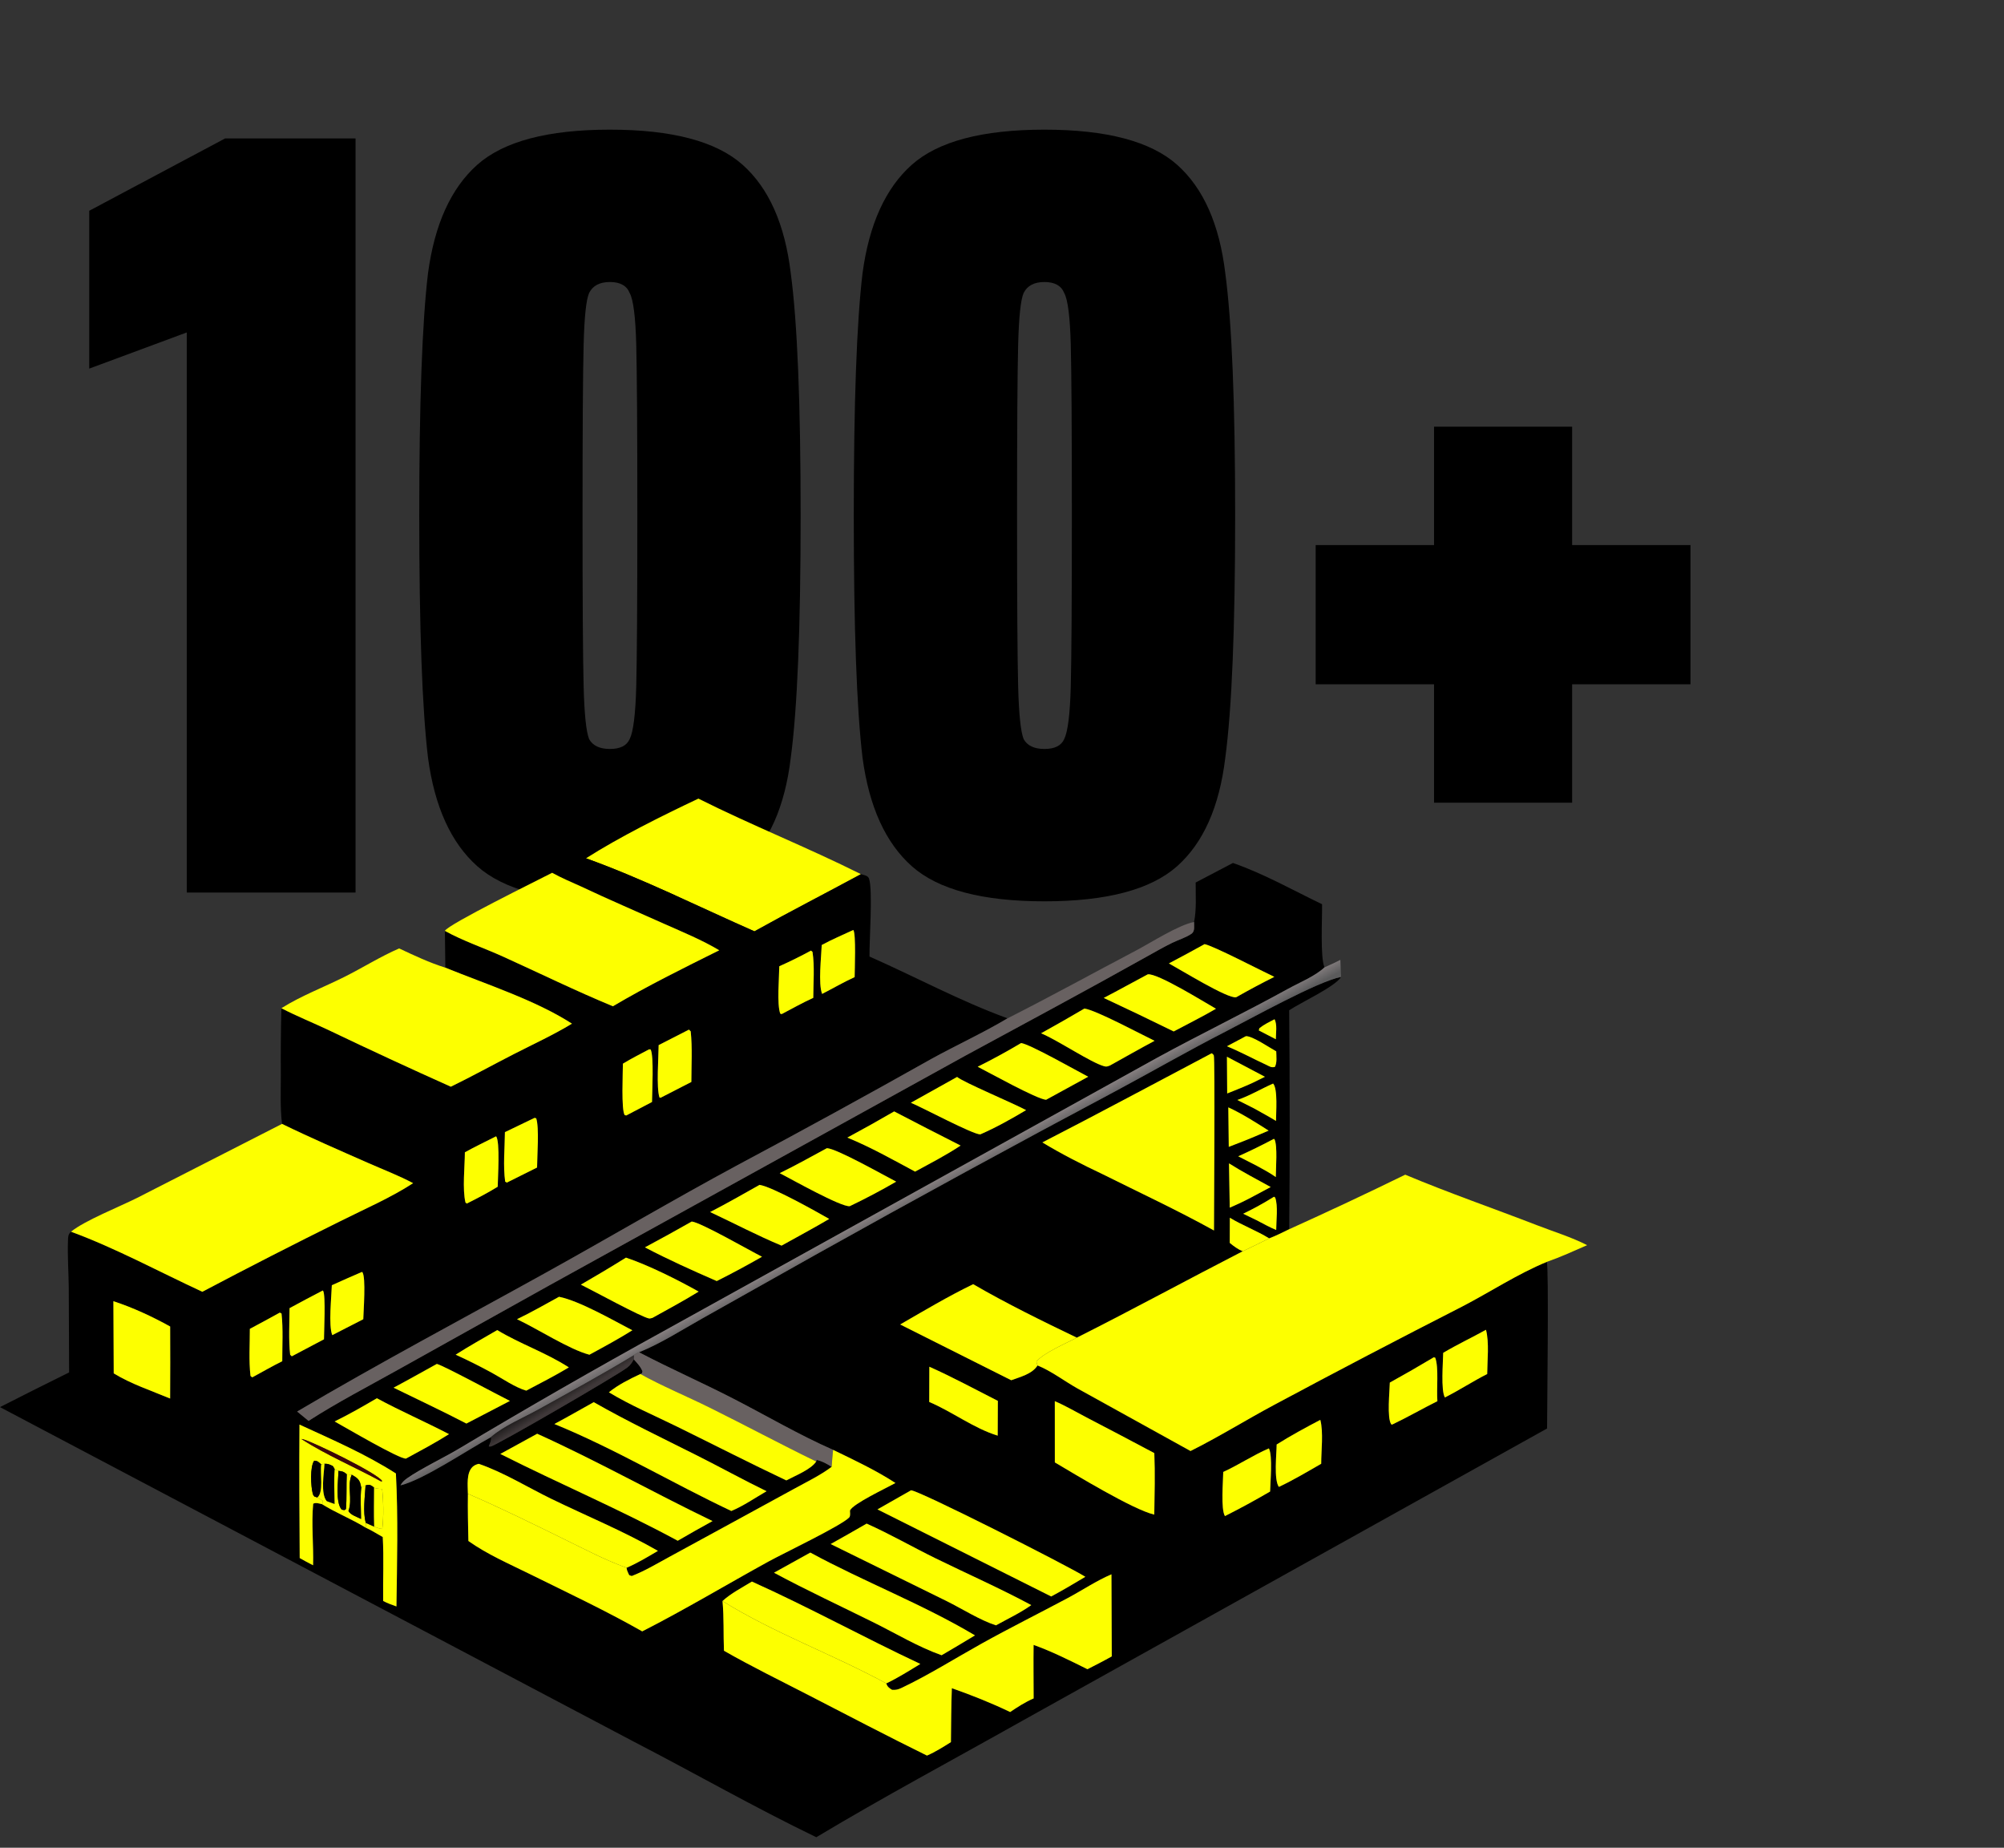 <svg xmlns="http://www.w3.org/2000/svg" width="128" height="118" viewBox="0 0 128 118" fill="none"><rect x="0" y="0" width="128" height="118" fill="#333333" stroke="none"/><path d="M11.93 57V21.23L5.7 23.54V13.46L14.38 8.84H22.71V57H11.93ZM38.958 57.56C34.991 57.56 32.168 56.813 30.488 55.32C28.808 53.827 27.758 51.517 27.338 48.39C26.964 45.263 26.778 40.107 26.778 32.92C26.778 25.733 26.964 20.577 27.338 17.45C27.758 14.323 28.808 12.013 30.488 10.52C32.168 9.027 34.991 8.28 38.958 8.28C42.924 8.28 45.748 9.027 47.428 10.52C49.108 12.013 50.134 14.323 50.508 17.45C50.928 20.577 51.138 25.733 51.138 32.92C51.138 40.107 50.928 45.263 50.508 48.39C50.134 51.517 49.108 53.827 47.428 55.32C45.748 56.813 42.924 57.56 38.958 57.56ZM38.958 47.83C39.611 47.83 40.031 47.62 40.218 47.2C40.451 46.733 40.591 45.613 40.638 43.84C40.684 42.067 40.708 38.427 40.708 32.92C40.708 27.413 40.684 23.773 40.638 22C40.591 20.227 40.451 19.13 40.218 18.71C40.031 18.243 39.611 18.01 38.958 18.01C38.304 18.01 37.861 18.243 37.628 18.71C37.441 19.13 37.324 20.227 37.278 22C37.231 23.773 37.208 27.413 37.208 32.92C37.208 38.427 37.231 42.067 37.278 43.84C37.324 45.613 37.441 46.733 37.628 47.2C37.861 47.62 38.304 47.83 38.958 47.83ZM66.712 57.56C62.745 57.56 59.922 56.813 58.242 55.32C56.562 53.827 55.512 51.517 55.092 48.39C54.718 45.263 54.532 40.107 54.532 32.92C54.532 25.733 54.718 20.577 55.092 17.45C55.512 14.323 56.562 12.013 58.242 10.52C59.922 9.027 62.745 8.28 66.712 8.28C70.678 8.28 73.502 9.027 75.182 10.52C76.862 12.013 77.888 14.323 78.262 17.45C78.682 20.577 78.892 25.733 78.892 32.92C78.892 40.107 78.682 45.263 78.262 48.39C77.888 51.517 76.862 53.827 75.182 55.32C73.502 56.813 70.678 57.56 66.712 57.56ZM66.712 47.83C67.365 47.83 67.785 47.62 67.972 47.2C68.205 46.733 68.345 45.613 68.392 43.84C68.438 42.067 68.462 38.427 68.462 32.92C68.462 27.413 68.438 23.773 68.392 22C68.345 20.227 68.205 19.13 67.972 18.71C67.785 18.243 67.365 18.01 66.712 18.01C66.058 18.01 65.615 18.243 65.382 18.71C65.195 19.13 65.078 20.227 65.032 22C64.985 23.773 64.962 27.413 64.962 32.92C64.962 38.427 64.985 42.067 65.032 43.84C65.078 45.613 65.195 46.733 65.382 47.2C65.615 47.62 66.058 47.83 66.712 47.83ZM91.596 51.26V43.7H84.035V34.81H91.596V27.25H100.415V34.81H107.975V43.7H100.415V51.26H91.596Z" fill="black"></path><path d="M37.428 54.813C39.591 53.437 42.287 52.096 44.608 51C48.02 52.71 51.579 54.119 54.99 55.825C52.725 57.051 50.438 58.22 48.188 59.475C44.661 57.922 41.045 56.112 37.428 54.813Z" fill="#FDFF00"></path><path d="M37.087 56.596C37.237 56.013 37.346 55.409 37.429 54.812C41.046 56.112 44.662 57.922 48.189 59.475C50.439 58.219 52.726 57.051 54.992 55.825C55.174 55.885 55.435 55.905 55.506 56.109C55.757 56.826 55.52 60.091 55.536 61.086C58.459 62.375 61.354 63.942 64.354 65.032C62.791 65.965 61.102 66.736 59.502 67.617C55.403 69.924 51.278 72.184 47.127 74.396C42.991 76.624 38.95 79.013 34.843 81.289C29.551 84.222 24.189 87.063 18.982 90.142L19.71 90.74C21.536 89.563 23.486 88.556 25.383 87.495L35.085 82.085L61.649 67.422C65.541 65.313 69.435 63.224 73.299 61.061C73.821 60.768 74.345 60.469 74.883 60.206C75.252 60.026 75.797 59.856 76.119 59.619C76.334 59.461 76.262 59.12 76.268 58.879C76.433 58.078 76.364 57.177 76.37 56.359L78.75 55.111C80.734 55.8 82.555 56.839 84.443 57.745C84.46 58.62 84.316 61.148 84.599 61.776C84.004 62.339 83.005 62.743 82.279 63.143C79.511 64.669 76.666 66.043 73.895 67.558L42.397 85.002C38.016 87.414 33.678 89.904 29.386 92.472C28.402 93.068 26.857 93.797 25.993 94.413C25.832 94.528 25.67 94.677 25.583 94.855C27.04 94.505 29.902 92.569 31.36 91.777C31.424 91.94 31.279 92.202 31.221 92.37C31.262 92.371 31.304 92.377 31.345 92.372C31.659 92.335 39.354 87.873 40.075 87.325C40.261 87.184 40.371 87.009 40.481 86.807C40.697 87.052 40.923 87.274 41.038 87.585L40.995 87.712L40.904 87.746C40.203 88.078 39.496 88.424 38.892 88.916C40.276 89.751 41.812 90.4 43.265 91.115C45.587 92.257 47.886 93.433 50.225 94.541C50.777 94.248 51.8 93.847 52.135 93.335L52.157 93.231C52.504 93.309 52.821 93.479 53.117 93.674C52.391 94.222 51.511 94.643 50.712 95.082L46.704 97.271L42.772 99.415C41.989 99.84 41.183 100.327 40.352 100.646C40.155 100.575 40.212 100.636 40.127 100.461C40.065 100.333 40.039 100.258 40.023 100.121C40.724 99.82 41.369 99.428 42.026 99.041C39.866 97.799 37.487 96.822 35.243 95.733C33.726 94.996 32.173 94.029 30.586 93.484C30.442 93.51 30.291 93.574 30.183 93.679C29.776 94.074 29.882 94.875 29.886 95.395C29.868 96.4 29.897 97.405 29.917 98.41C31.101 99.255 32.539 99.878 33.844 100.523C36.253 101.714 38.682 102.853 41.019 104.182C43.77 102.781 46.406 101.193 49.109 99.709C50.02 99.209 53.76 97.418 54.24 96.906C54.331 96.809 54.29 96.594 54.29 96.464C54.476 96.031 56.621 95.026 57.195 94.707C55.943 93.89 54.554 93.241 53.211 92.589C51.028 91.629 48.923 90.389 46.8 89.299C44.823 88.284 42.785 87.39 40.816 86.357C42.188 85.807 43.572 84.92 44.864 84.194L52.096 80.129C58.463 76.571 64.867 73.078 71.307 69.653C73.629 68.407 75.906 67.094 78.253 65.893C79.912 65.043 84.141 62.685 85.658 62.385C85.311 62.996 83.063 64.035 82.342 64.518C82.385 69.178 82.386 73.837 82.345 78.497C81.922 78.699 81.501 78.918 81.062 79.083C80.261 78.59 79.363 78.259 78.55 77.767L78.545 79.374C78.817 79.597 79.048 79.769 79.372 79.909C75.833 81.727 72.331 83.638 68.778 85.424C66.553 84.355 64.294 83.249 62.159 82.01C60.562 82.782 59.032 83.696 57.496 84.582L64.59 88.143C65.16 87.931 65.929 87.748 66.269 87.201C67.11 87.53 68.017 88.221 68.819 88.669L76.04 92.664C77.844 91.765 79.587 90.676 81.369 89.724C85.356 87.588 89.365 85.491 93.395 83.435C95.198 82.5 96.915 81.36 98.796 80.585C98.937 80.892 98.815 90.094 98.815 91.226L65.214 109.938C60.855 112.392 56.429 114.754 52.139 117.328C48.213 115.435 44.407 113.256 40.535 111.253L0 89.86C1.467 89.112 2.938 88.375 4.414 87.646L4.392 82.215C4.38 81.225 4.306 80.209 4.343 79.221C4.353 78.97 4.347 78.829 4.536 78.658C7.396 79.711 10.155 81.211 12.924 82.494C15.846 80.95 18.789 79.445 21.751 77.98C23.284 77.211 24.952 76.494 26.388 75.558C25.473 75.072 24.493 74.698 23.545 74.28C21.694 73.465 19.832 72.659 18.014 71.773C17.889 70.761 17.937 69.701 17.937 68.682C17.925 67.25 17.937 65.818 17.972 64.386C18.96 64.899 20.008 65.318 21.017 65.796C23.595 67.03 26.188 68.231 28.797 69.398C30.157 68.736 31.481 68.003 32.827 67.314C34.064 66.681 35.346 66.093 36.534 65.373C34.224 63.876 31.027 62.845 28.445 61.794L28.416 59.446C29.578 60.09 30.921 60.541 32.137 61.092C34.469 62.149 36.783 63.284 39.149 64.261C41.346 62.963 43.657 61.822 45.941 60.686C44.837 60.024 43.605 59.522 42.431 59C40.645 58.206 38.856 57.428 37.087 56.596ZM19.996 99.961C20.034 98.659 19.879 97.328 20.003 96.032C20.177 95.936 20.371 96.022 20.564 96.057C21.444 96.608 22.457 97.003 23.353 97.556C23.721 97.722 24.09 97.961 24.445 98.158C24.521 99.51 24.452 100.883 24.471 102.239C24.745 102.387 25.028 102.486 25.32 102.59C25.358 99.781 25.434 96.901 25.286 94.098C23.35 92.858 21.211 91.934 19.126 90.976C19.103 93.816 19.121 96.66 19.141 99.501C19.418 99.666 19.711 99.81 19.996 99.961ZM48.026 101.001C47.415 101.377 46.671 101.759 46.148 102.245C46.247 103.3 46.197 104.361 46.241 105.418C48.004 106.427 49.844 107.325 51.65 108.257C54.16 109.55 56.675 110.867 59.207 112.113C59.751 111.877 60.237 111.568 60.738 111.253C60.753 110.106 60.751 108.955 60.797 107.809C62.066 108.258 63.306 108.748 64.519 109.332C65.012 109 65.473 108.7 66.02 108.463C66.018 107.325 66.002 106.184 66.018 105.045C67.202 105.469 68.333 106.039 69.458 106.598C69.978 106.33 70.501 106.068 71.011 105.779L70.99 100.537C70.017 100.955 69.135 101.553 68.202 102.051C66.369 103.03 64.515 103.951 62.697 104.963C61.016 105.899 59.325 106.965 57.588 107.79C57.372 107.893 57.219 107.931 56.98 107.915C56.8 107.81 56.673 107.716 56.61 107.506C57.364 107.144 58.07 106.697 58.783 106.262C55.17 104.567 51.663 102.637 48.026 101.001ZM54.504 59.388C53.833 59.702 53.134 59.994 52.485 60.349C52.459 61.091 52.255 62.834 52.511 63.472C53.201 63.12 53.885 62.718 54.588 62.399C54.59 61.923 54.686 59.63 54.504 59.388ZM76.937 60.294C76.182 60.712 75.423 61.123 74.659 61.525C75.381 61.917 78.428 63.796 78.949 63.686C78.96 63.684 78.969 63.677 78.98 63.672C79.773 63.221 80.577 62.791 81.393 62.384C80.588 62.006 77.477 60.389 76.937 60.294ZM51.799 60.707C51.137 61.066 50.461 61.4 49.773 61.707C49.769 62.422 49.612 64.139 49.835 64.734L49.926 64.763C50.594 64.412 51.258 64.036 51.945 63.725C51.945 62.791 52.04 61.707 51.896 60.79L51.799 60.707ZM73.312 62.224C72.372 62.719 71.445 63.242 70.501 63.729C71.998 64.427 73.487 65.141 74.969 65.87C75.866 65.39 76.792 64.935 77.668 64.421C76.936 64.005 73.92 62.128 73.312 62.224ZM69.265 64.408C68.35 64.946 67.427 65.473 66.498 65.987C67.582 66.44 69.674 67.858 70.53 68.093C70.686 68.135 70.744 68.1 70.895 68.045C71.845 67.519 72.789 66.979 73.747 66.468C72.901 66.061 69.982 64.495 69.265 64.408ZM81.409 65.091C81.072 65.266 80.735 65.426 80.438 65.666L80.407 65.806L80.679 65.947L81.492 66.367C81.495 65.989 81.591 65.415 81.409 65.091ZM44.006 65.752L42.07 66.742C42.067 67.522 41.912 69.445 42.124 70.089L42.197 70.103L44.16 69.095C44.16 68.034 44.229 66.914 44.117 65.862L44.006 65.752ZM79.575 66.173L78.368 66.816C79.228 67.17 80.037 67.611 80.879 68.001C81.097 68.102 81.188 68.19 81.428 68.139C81.581 67.865 81.52 67.449 81.516 67.141C81.117 66.925 79.978 66.143 79.575 66.173ZM65.223 66.61C64.322 67.147 63.386 67.655 62.447 68.123C63.18 68.495 66.231 70.197 66.817 70.233L69.506 68.761C68.778 68.383 65.796 66.689 65.223 66.61ZM41.459 67.011C40.9 67.31 40.327 67.596 39.786 67.927C39.786 68.494 39.672 70.87 39.9 71.211L40.001 71.235L41.645 70.374C41.648 69.795 41.778 67.378 41.553 67.019L41.459 67.011ZM77.391 67.265C73.789 69.164 70.201 71.097 66.579 72.957C67.824 73.71 69.11 74.36 70.424 74.983C72.801 76.167 75.22 77.294 77.542 78.581C77.54 77.477 77.615 67.596 77.529 67.396C77.508 67.347 77.461 67.315 77.422 67.278C77.414 67.27 77.401 67.27 77.391 67.265ZM78.368 67.485L78.384 69.829C78.932 69.612 79.479 69.396 80.014 69.15L80.795 68.764L78.368 67.485ZM61.134 68.775L58.18 70.422C58.963 70.75 62.152 72.455 62.616 72.442C63.626 72.002 64.596 71.458 65.541 70.893C64.709 70.447 61.517 69.107 61.134 68.775ZM81.316 69.198C80.554 69.532 79.816 69.981 79.031 70.246L80.098 70.784C80.567 71.047 81.044 71.304 81.502 71.585C81.499 71.088 81.63 69.528 81.316 69.198ZM78.453 70.717L78.483 73.239C79.115 72.997 79.743 72.755 80.363 72.486L81.029 72.202C80.215 71.684 79.33 71.119 78.453 70.717ZM57.115 70.976C56.127 71.55 55.13 72.108 54.124 72.649C55.614 73.258 57.034 74.061 58.451 74.821C59.427 74.289 60.433 73.774 61.359 73.156C59.939 72.439 58.525 71.712 57.115 70.976ZM34.139 71.389L32.248 72.3C32.238 73.315 32.124 74.461 32.265 75.46L32.37 75.522L34.302 74.559C34.305 73.839 34.449 72.002 34.247 71.415L34.139 71.389ZM31.689 72.566C31.024 72.903 30.346 73.225 29.694 73.587C29.688 74.501 29.526 75.949 29.733 76.799L29.817 76.861C30.491 76.525 31.148 76.182 31.791 75.787C31.798 75.241 31.952 72.899 31.689 72.566ZM81.355 72.733C80.612 73.128 79.856 73.498 79.088 73.841L80.28 74.451C80.692 74.677 81.106 74.896 81.489 75.168C81.488 74.647 81.612 73.132 81.4 72.746L81.355 72.733ZM52.816 73.324C51.816 73.86 50.822 74.425 49.801 74.918C50.553 75.309 53.711 77.085 54.272 77.029C55.282 76.546 56.273 76.023 57.241 75.461C56.482 75.07 53.439 73.348 52.816 73.324ZM78.5 74.293L78.548 77.121C79.09 76.889 79.609 76.642 80.127 76.359L81.164 75.804C80.272 75.312 79.36 74.838 78.5 74.293ZM48.515 75.667C47.468 76.254 46.425 76.853 45.357 77.402C46.877 78.113 48.371 78.903 49.92 79.547C50.934 78.981 51.965 78.433 52.964 77.842C52.115 77.357 49.317 75.785 48.515 75.667ZM81.376 76.425C80.732 76.827 80.088 77.182 79.406 77.512L80.264 77.926C80.675 78.138 81.086 78.374 81.514 78.548C81.515 77.969 81.644 77.008 81.451 76.48L81.376 76.425ZM44.184 78.008C43.194 78.57 42.197 79.12 41.194 79.657C42.678 80.437 44.243 81.141 45.781 81.81C46.759 81.319 47.723 80.801 48.672 80.257C47.915 79.877 44.754 78.059 44.184 78.008ZM39.98 80.312C39.03 80.905 38.069 81.48 37.099 82.037C37.764 82.361 41.024 84.145 41.46 84.199C41.531 84.208 41.602 84.173 41.672 84.161C42.658 83.61 43.662 83.076 44.622 82.482C43.304 81.74 41.402 80.786 39.98 80.312ZM23.122 81.226C22.48 81.508 21.833 81.783 21.197 82.077C21.177 82.802 20.973 84.656 21.225 85.263L23.206 84.248C23.221 83.712 23.381 81.588 23.154 81.251C23.146 81.239 23.133 81.234 23.122 81.226ZM20.617 82.413C19.906 82.781 19.199 83.157 18.496 83.54C18.493 84.512 18.425 85.552 18.534 86.516L18.639 86.615L20.695 85.529C20.695 85.047 20.815 82.706 20.64 82.435C20.634 82.426 20.625 82.42 20.617 82.413ZM35.708 82.815C34.819 83.3 33.936 83.811 33.022 84.247C34.341 84.867 36.367 86.182 37.647 86.515C38.573 86.013 39.496 85.513 40.39 84.954C39.137 84.301 37.023 83.081 35.708 82.815ZM7.242 83.096L7.263 87.706C8.357 88.377 9.679 88.819 10.867 89.312C10.876 87.779 10.876 86.246 10.868 84.713C9.738 84.084 8.475 83.496 7.242 83.096ZM17.874 83.825C17.237 84.172 16.603 84.527 15.96 84.863C15.962 85.843 15.889 86.901 16.002 87.869C16.041 87.9 16.076 87.946 16.125 87.955C16.758 87.612 17.387 87.249 18.031 86.929C18.029 85.933 18.095 84.87 17.985 83.883L17.874 83.825ZM31.761 84.941C30.872 85.458 29.97 85.959 29.104 86.512C29.895 86.872 30.662 87.256 31.425 87.673C32.094 88.038 32.889 88.598 33.613 88.808C34.526 88.326 35.448 87.856 36.334 87.324C34.871 86.377 33.23 85.83 31.761 84.941ZM94.912 84.921C94.011 85.421 93.061 85.867 92.179 86.394C92.172 86.991 92.019 88.79 92.287 89.243C93.209 88.779 94.07 88.211 94.989 87.746C94.995 86.885 95.129 85.746 94.912 84.921ZM91.583 86.677C90.655 87.232 89.717 87.772 88.771 88.295C88.763 88.85 88.576 90.561 88.865 90.966L88.928 90.973C89.907 90.506 90.842 89.965 91.811 89.481C91.744 88.728 91.911 87.343 91.674 86.707L91.583 86.677ZM27.902 87.103C26.982 87.609 26.068 88.128 25.141 88.62C26.692 89.381 28.259 90.11 29.792 90.91L32.571 89.465C31.911 89.143 28.294 87.183 27.902 87.103ZM59.358 87.282L59.351 89.532C60.837 90.16 62.183 91.208 63.724 91.682L63.735 89.462C62.285 88.728 60.843 87.941 59.358 87.282ZM24.07 89.294C23.181 89.815 22.298 90.322 21.372 90.776C22.052 91.151 25.532 93.202 25.931 93.147C25.937 93.146 25.942 93.141 25.947 93.139C26.866 92.636 27.794 92.148 28.678 91.586C27.159 90.794 25.575 90.109 24.07 89.294ZM37.921 89.544C37.084 90.008 36.253 90.489 35.408 90.939C39.287 92.522 42.921 94.707 46.71 96.493C47.49 96.167 48.226 95.657 48.959 95.23C47.46 94.503 46.003 93.696 44.515 92.947C42.289 91.828 40.088 90.778 37.921 89.544ZM67.374 89.481L67.376 93.392C68.666 94.153 72.374 96.414 73.728 96.725C73.748 95.418 73.784 94.104 73.73 92.798C72.292 92.031 70.85 91.273 69.403 90.521C68.737 90.175 68.064 89.776 67.374 89.481ZM84.334 90.673C83.387 91.171 82.451 91.676 81.545 92.247C81.54 92.853 81.354 94.497 81.687 94.956C82.617 94.517 83.5 93.99 84.391 93.478C84.39 92.653 84.541 91.455 84.334 90.673ZM34.31 91.56L31.956 92.85C35.702 94.742 39.604 96.395 43.287 98.394C44.023 97.966 44.764 97.547 45.511 97.137C41.756 95.329 38.106 93.275 34.31 91.56ZM81.047 92.495C80.037 92.93 79.126 93.544 78.13 94C78.123 94.585 77.965 96.384 78.239 96.819C79.216 96.326 80.178 95.802 81.124 95.25C81.135 94.626 81.296 92.998 81.047 92.495ZM58.187 95.173L56.044 96.391L67.142 101.952C67.882 101.555 68.602 101.127 69.323 100.696C68.147 99.96 58.627 95.144 58.187 95.173ZM55.353 97.299C54.588 97.735 53.827 98.182 53.055 98.605L60.472 102.252C61.422 102.723 62.625 103.484 63.616 103.796C64.36 103.382 65.18 102.998 65.87 102.503C63.88 101.435 61.801 100.517 59.772 99.524C58.292 98.8 56.858 97.97 55.353 97.299ZM51.755 99.151L49.436 100.436C51.54 101.569 53.716 102.576 55.856 103.64C57.258 104.337 58.667 105.185 60.142 105.706C60.856 105.289 61.566 104.866 62.274 104.438C58.913 102.437 55.193 101.016 51.755 99.151Z" fill="black"></path><path d="M35.266 55.737C35.855 56.059 36.472 56.324 37.085 56.597C38.854 57.43 40.644 58.207 42.43 59.001C43.604 59.523 44.836 60.026 45.94 60.687C43.655 61.823 41.344 62.964 39.147 64.262C36.781 63.285 34.467 62.15 32.135 61.093C30.919 60.542 29.576 60.091 28.414 59.447C28.608 59.034 34.398 56.188 35.266 55.737Z" fill="#FDFF00"></path><path d="M64.353 65.033C67.123 63.629 69.845 62.13 72.593 60.684C73.505 60.203 75.303 59.053 76.267 58.88C76.261 59.121 76.333 59.462 76.118 59.62C75.795 59.857 75.251 60.027 74.882 60.207C74.344 60.47 73.82 60.769 73.297 61.062C69.434 63.225 65.54 65.314 61.648 67.423L35.084 82.087L25.382 87.496C23.485 88.557 21.535 89.564 19.708 90.741L18.98 90.143C24.188 87.064 29.55 84.223 34.842 81.29C38.948 79.014 42.99 76.625 47.126 74.397C51.277 72.185 55.402 69.925 59.501 67.618C61.1 66.737 62.789 65.966 64.353 65.033Z" fill="#686161"></path><path d="M52.485 60.35C53.134 59.995 53.833 59.703 54.503 59.389C54.685 59.63 54.59 61.924 54.588 62.4C53.884 62.719 53.201 63.12 52.511 63.473C52.254 62.834 52.459 61.091 52.485 60.35Z" fill="#FDFF00"></path><path d="M74.66 61.525C75.424 61.123 76.183 60.713 76.938 60.294C77.478 60.389 80.59 62.007 81.395 62.384C80.579 62.792 79.774 63.221 78.981 63.673C78.971 63.677 78.961 63.684 78.95 63.686C78.43 63.797 75.382 61.917 74.66 61.525Z" fill="#FDFF00"></path><path d="M25.494 60.568C26.458 61.019 27.425 61.479 28.444 61.795C31.026 62.846 34.223 63.877 36.533 65.373C35.345 66.093 34.063 66.682 32.826 67.314C31.48 68.003 30.156 68.736 28.796 69.399C26.187 68.231 23.594 67.031 21.016 65.797C20.007 65.318 18.959 64.9 17.971 64.386C19.209 63.604 20.692 63.04 22.008 62.381C23.172 61.798 24.302 61.084 25.494 60.568Z" fill="#FDFF00"></path><path d="M49.775 61.707C50.462 61.4 51.138 61.066 51.8 60.707L51.897 60.79C52.041 61.707 51.946 62.791 51.946 63.725C51.26 64.036 50.595 64.412 49.927 64.762L49.837 64.734C49.613 64.139 49.77 62.421 49.775 61.707Z" fill="#FDFF00"></path><path d="M84.599 61.777C84.936 61.62 85.281 61.472 85.611 61.299L85.657 62.386C84.141 62.686 79.912 65.044 78.252 65.893C75.906 67.095 73.629 68.408 71.306 69.653C64.867 73.079 58.462 76.571 52.095 80.13L44.863 84.195C43.571 84.92 42.188 85.808 40.816 86.357C40.718 86.41 40.568 86.471 40.485 86.549C38.492 87.757 36.44 88.876 34.403 90.007C33.456 90.533 32.164 91.068 31.359 91.778C29.901 92.569 27.039 94.506 25.582 94.856C25.67 94.677 25.831 94.529 25.992 94.414C26.856 93.798 28.401 93.068 29.386 92.472C33.678 89.905 38.015 87.414 42.396 85.002L73.894 67.558C76.665 66.043 79.51 64.669 82.279 63.143C83.005 62.743 84.004 62.34 84.599 61.777Z" fill="url(#paint0_linear_2216_1035)"></path><path d="M70.498 63.729C71.442 63.242 72.369 62.719 73.309 62.223C73.917 62.127 76.934 64.004 77.666 64.42C76.79 64.935 75.863 65.389 74.966 65.87C73.484 65.141 71.995 64.427 70.498 63.729Z" fill="#FDFF00"></path><path d="M66.496 65.987C67.425 65.473 68.347 64.946 69.263 64.408C69.98 64.496 72.899 66.061 73.745 66.468C72.787 66.979 71.842 67.519 70.893 68.046C70.742 68.1 70.683 68.135 70.528 68.093C69.671 67.858 67.58 66.441 66.496 65.987Z" fill="#FDFF00"></path><path d="M80.676 65.947L80.404 65.807L80.436 65.666C80.733 65.427 81.07 65.267 81.407 65.092C81.588 65.416 81.493 65.99 81.49 66.368L80.676 65.947Z" fill="#FDFF00"></path><path d="M42.069 66.743L44.005 65.753L44.117 65.863C44.229 66.915 44.159 68.035 44.159 69.096L42.196 70.104L42.123 70.09C41.911 69.446 42.066 67.523 42.069 66.743Z" fill="#FDFF00"></path><path d="M78.367 66.816L79.575 66.173C79.978 66.143 81.116 66.925 81.516 67.141C81.52 67.449 81.581 67.865 81.427 68.138C81.188 68.19 81.096 68.102 80.878 68.001C80.036 67.611 79.227 67.17 78.367 66.816Z" fill="#FDFF00"></path><path d="M62.447 68.124C63.386 67.656 64.322 67.147 65.222 66.61C65.795 66.689 68.778 68.384 69.505 68.762L66.816 70.233C66.231 70.198 63.18 68.496 62.447 68.124Z" fill="#FDFF00"></path><path d="M39.786 67.928C40.327 67.597 40.9 67.311 41.459 67.012L41.554 67.019C41.779 67.379 41.649 69.796 41.646 70.375L40.002 71.236L39.9 71.212C39.672 70.871 39.787 68.494 39.786 67.928Z" fill="#FDFF00"></path><path d="M66.578 72.957C70.2 71.097 73.788 69.165 77.389 67.266C77.4 67.27 77.413 67.271 77.421 67.279C77.459 67.315 77.506 67.348 77.527 67.396C77.614 67.597 77.539 77.477 77.54 78.581C75.218 77.294 72.799 76.168 70.423 74.984C69.109 74.361 67.823 73.71 66.578 72.957Z" fill="#FDFF00"></path><path d="M78.383 69.829L78.367 67.485L80.794 68.765L80.013 69.15C79.478 69.396 78.931 69.612 78.383 69.829Z" fill="#FDFF00"></path><path d="M58.178 70.423L61.132 68.775C61.515 69.108 64.707 70.448 65.539 70.894C64.594 71.458 63.624 72.003 62.614 72.443C62.15 72.456 58.961 70.75 58.178 70.423Z" fill="#FDFF00"></path><path d="M79.031 70.246C79.816 69.981 80.554 69.532 81.316 69.198C81.63 69.528 81.499 71.088 81.502 71.585C81.044 71.304 80.567 71.047 80.098 70.784L79.031 70.246Z" fill="#FDFF00"></path><path d="M78.485 73.24L78.455 70.718C79.332 71.12 80.217 71.685 81.031 72.203L80.365 72.487C79.745 72.756 79.116 72.999 78.485 73.24Z" fill="#FDFF00"></path><path d="M54.121 72.649C55.127 72.108 56.124 71.55 57.112 70.977C58.522 71.713 59.937 72.439 61.356 73.157C60.43 73.774 59.424 74.289 58.448 74.822C57.031 74.061 55.612 73.258 54.121 72.649Z" fill="#FDFF00"></path><path d="M32.251 72.301L34.141 71.39L34.249 71.416C34.451 72.003 34.307 73.84 34.304 74.56L32.372 75.523L32.267 75.461C32.127 74.462 32.24 73.316 32.251 72.301Z" fill="#FDFF00"></path><path d="M4.535 78.659C5.399 77.95 7.661 77.052 8.765 76.496L18.013 71.773C19.831 72.66 21.693 73.465 23.544 74.281C24.492 74.698 25.472 75.073 26.387 75.559C24.951 76.494 23.283 77.212 21.75 77.981C18.788 79.446 15.845 80.951 12.923 82.495C10.154 81.212 7.395 79.712 4.535 78.659Z" fill="#FDFF00"></path><path d="M29.693 73.587C30.345 73.225 31.023 72.903 31.688 72.566C31.951 72.899 31.797 75.241 31.79 75.787C31.147 76.182 30.49 76.525 29.816 76.861L29.732 76.798C29.525 75.949 29.687 74.501 29.693 73.587Z" fill="#FDFF00"></path><path d="M79.088 73.843C79.856 73.499 80.612 73.13 81.355 72.734L81.4 72.747C81.612 73.133 81.488 74.648 81.489 75.17C81.106 74.897 80.692 74.678 80.28 74.453L79.088 73.843Z" fill="#FDFF00"></path><path d="M49.803 74.919C50.823 74.425 51.818 73.86 52.817 73.324C53.441 73.348 56.483 75.07 57.242 75.462C56.274 76.024 55.283 76.547 54.273 77.03C53.713 77.085 50.554 75.31 49.803 74.919Z" fill="#FDFF00"></path><path d="M78.546 77.123L78.498 74.294C79.358 74.839 80.27 75.313 81.162 75.805L80.125 76.36C79.607 76.643 79.089 76.89 78.546 77.123Z" fill="#FDFF00"></path><path d="M82.347 78.498C84.834 77.375 87.304 76.215 89.755 75.017C92.525 76.18 95.373 77.162 98.175 78.246C99.238 78.658 100.361 78.999 101.376 79.518C100.524 79.889 99.676 80.28 98.798 80.586C96.918 81.361 95.2 82.501 93.397 83.436C89.367 85.492 85.358 87.588 81.371 89.725C79.589 90.677 77.846 91.766 76.042 92.664L68.821 88.669C68.019 88.222 67.112 87.531 66.271 87.202C66.234 87.127 66.219 87.037 66.197 86.957C66.629 86.404 68.12 85.777 68.78 85.425C72.333 83.639 75.835 81.727 79.374 79.909C79.943 79.646 80.502 79.361 81.064 79.084C81.504 78.919 81.924 78.7 82.347 78.498Z" fill="#FDFF00"></path><path d="M45.357 77.403C46.425 76.854 47.468 76.255 48.515 75.668C49.318 75.785 52.115 77.358 52.964 77.843C51.965 78.433 50.934 78.981 49.92 79.548C48.372 78.904 46.877 78.113 45.357 77.403Z" fill="#FDFF00"></path><path d="M79.404 77.511C80.087 77.181 80.731 76.827 81.374 76.425L81.449 76.479C81.643 77.008 81.514 77.968 81.513 78.548C81.085 78.373 80.674 78.138 80.263 77.926L79.404 77.511Z" fill="#FDFF00"></path><path d="M78.552 77.767C79.365 78.259 80.263 78.589 81.064 79.083C80.502 79.36 79.943 79.645 79.374 79.909C79.05 79.769 78.819 79.597 78.547 79.374L78.552 77.767Z" fill="#FDFF00"></path><path d="M41.193 79.658C42.197 79.121 43.194 78.571 44.184 78.009C44.754 78.06 47.914 79.878 48.672 80.258C47.723 80.802 46.759 81.32 45.781 81.811C44.243 81.142 42.678 80.438 41.193 79.658Z" fill="#FDFF00"></path><path d="M37.102 82.039C38.072 81.481 39.033 80.906 39.983 80.314C41.405 80.787 43.307 81.741 44.625 82.483C43.665 83.077 42.661 83.611 41.675 84.162C41.605 84.174 41.534 84.209 41.463 84.2C41.027 84.146 37.767 82.362 37.102 82.039Z" fill="#FDFF00"></path><path d="M21.194 82.077C21.83 81.783 22.477 81.509 23.119 81.227C23.13 81.235 23.144 81.24 23.151 81.251C23.378 81.588 23.218 83.713 23.203 84.248L21.223 85.264C20.971 84.656 21.174 82.802 21.194 82.077Z" fill="#FDFF00"></path><path d="M62.16 82.011C64.294 83.25 66.553 84.356 68.778 85.425C68.118 85.777 66.628 86.405 66.196 86.957C66.217 87.037 66.233 87.127 66.269 87.202C65.93 87.749 65.16 87.932 64.59 88.144L57.496 84.583C59.032 83.697 60.563 82.783 62.16 82.011Z" fill="#FDFF00"></path><path d="M18.494 83.541C19.198 83.158 19.905 82.782 20.616 82.414C20.623 82.421 20.633 82.427 20.638 82.436C20.813 82.707 20.694 85.048 20.693 85.53L18.637 86.616L18.532 86.516C18.424 85.553 18.491 84.513 18.494 83.541Z" fill="#FDFF00"></path><path d="M33.022 84.246C33.936 83.81 34.819 83.299 35.708 82.814C37.023 83.081 39.137 84.301 40.39 84.954C39.496 85.513 38.573 86.012 37.647 86.515C36.367 86.181 34.341 84.867 33.022 84.246Z" fill="#FDFF00"></path><path d="M7.264 87.706L7.242 83.096C8.475 83.496 9.738 84.084 10.869 84.713C10.877 86.246 10.876 87.779 10.867 89.312C9.679 88.819 8.358 88.377 7.264 87.706Z" fill="#FDFF00"></path><path d="M15.957 84.863C16.6 84.528 17.233 84.172 17.871 83.825L17.982 83.883C18.091 84.871 18.026 85.933 18.028 86.929C17.384 87.249 16.755 87.612 16.122 87.955C16.073 87.946 16.038 87.9 15.999 87.869C15.886 86.901 15.959 85.843 15.957 84.863Z" fill="#FDFF00"></path><path d="M29.104 86.512C29.97 85.959 30.872 85.458 31.76 84.941C33.229 85.83 34.871 86.377 36.334 87.324C35.448 87.856 34.526 88.326 33.613 88.809C32.889 88.598 32.094 88.038 31.425 87.673C30.662 87.256 29.895 86.872 29.104 86.512Z" fill="#FDFF00"></path><path d="M92.18 86.395C93.063 85.868 94.013 85.422 94.914 84.922C95.13 85.747 94.996 86.886 94.991 87.747C94.072 88.212 93.211 88.78 92.289 89.244C92.021 88.791 92.173 86.992 92.18 86.395Z" fill="#FDFF00"></path><path d="M40.485 86.549C40.569 86.471 40.718 86.41 40.816 86.357C42.785 87.391 44.823 88.284 46.8 89.3C48.923 90.39 51.027 91.63 53.211 92.59C53.178 92.951 53.139 93.313 53.117 93.674C52.821 93.48 52.504 93.31 52.157 93.232L52.135 93.335C49.845 92.221 47.592 91.012 45.307 89.882C43.853 89.162 42.32 88.531 40.904 87.747L40.994 87.712L41.038 87.586C40.922 87.275 40.697 87.052 40.48 86.808L40.485 86.549Z" fill="#686161"></path><path d="M31.358 91.778C32.163 91.069 33.455 90.534 34.401 90.008C36.439 88.877 38.491 87.758 40.483 86.55L40.479 86.808C40.369 87.01 40.259 87.186 40.073 87.326C39.352 87.875 31.657 92.337 31.342 92.373C31.302 92.378 31.26 92.372 31.219 92.371C31.276 92.203 31.422 91.941 31.358 91.778Z" fill="url(#paint1_linear_2216_1035)"></path><path d="M88.77 88.294C89.716 87.771 90.654 87.232 91.582 86.677L91.673 86.707C91.91 87.343 91.743 88.727 91.81 89.481C90.841 89.964 89.906 90.506 88.927 90.973L88.864 90.965C88.575 90.561 88.762 88.849 88.77 88.294Z" fill="#FDFF00"></path><path d="M25.139 88.62C26.066 88.128 26.98 87.609 27.9 87.103C28.291 87.184 31.909 89.143 32.569 89.465L29.79 90.91C28.257 90.111 26.69 89.381 25.139 88.62Z" fill="#FDFF00"></path><path d="M59.352 89.532L59.359 87.282C60.843 87.941 62.285 88.728 63.735 89.462L63.725 91.683C62.183 91.208 60.837 90.16 59.352 89.532Z" fill="#FDFF00"></path><path d="M38.891 88.915C39.495 88.423 40.201 88.077 40.902 87.746C42.318 88.529 43.851 89.161 45.305 89.88C47.59 91.011 49.843 92.22 52.133 93.334C51.798 93.847 50.775 94.248 50.224 94.541C47.884 93.433 45.585 92.257 43.263 91.115C41.81 90.4 40.275 89.751 38.891 88.915Z" fill="#FDFF00"></path><path d="M21.373 90.776C22.299 90.322 23.182 89.815 24.072 89.294C25.576 90.109 27.16 90.795 28.68 91.587C27.796 92.148 26.867 92.637 25.948 93.139C25.943 93.142 25.939 93.147 25.933 93.147C25.533 93.202 22.053 91.151 21.373 90.776Z" fill="#FDFF00"></path><path d="M35.41 90.939C36.255 90.49 37.087 90.009 37.923 89.544C40.09 90.778 42.291 91.829 44.517 92.948C46.005 93.696 47.463 94.503 48.961 95.231C48.228 95.657 47.493 96.167 46.712 96.494C42.923 94.707 39.289 92.522 35.41 90.939Z" fill="#FDFF00"></path><path d="M67.375 93.391L67.373 89.481C68.063 89.776 68.735 90.174 69.402 90.521C70.848 91.272 72.29 92.031 73.729 92.797C73.783 94.104 73.747 95.418 73.726 96.725C72.373 96.414 68.665 94.153 67.375 93.391Z" fill="#FDFF00"></path><path d="M81.543 92.247C82.448 91.677 83.385 91.172 84.331 90.674C84.538 91.456 84.387 92.654 84.388 93.478C83.498 93.991 82.614 94.518 81.684 94.957C81.352 94.498 81.538 92.854 81.543 92.247Z" fill="#FDFF00"></path><path d="M20.522 93.519C20.345 93.368 20.309 93.291 20.072 93.282C19.795 93.666 19.855 94.911 19.979 95.387C20.001 95.472 20.033 95.504 20.081 95.568L20.276 95.632L20.604 95.829C20.633 96.001 20.652 95.927 20.567 96.056C20.373 96.021 20.18 95.936 20.005 96.031C19.881 97.328 20.036 98.659 19.998 99.961C19.713 99.809 19.42 99.665 19.143 99.5C19.123 96.66 19.105 93.816 19.128 90.976C21.213 91.933 23.352 92.858 25.288 94.097C25.436 96.901 25.36 99.781 25.322 102.589C25.03 102.485 24.747 102.387 24.474 102.239C24.454 100.883 24.523 99.509 24.447 98.157C24.092 97.961 23.723 97.722 23.355 97.556L23.369 97.252L23.902 97.492C24.08 97.563 24.224 97.62 24.417 97.642C24.513 96.843 24.493 95.887 24.411 95.085C24.268 95.084 24.153 95.078 24.013 95.044C23.974 95.035 23.936 95.024 23.897 95.014C23.866 94.984 23.839 94.95 23.804 94.925C23.62 94.801 23.549 94.805 23.353 94.859L23.08 95.007C23.063 94.925 23.047 94.843 23.025 94.762C22.937 94.436 22.742 94.339 22.471 94.177L22.152 94.149C21.957 93.975 21.869 93.959 21.62 93.931L21.381 93.84C21.361 93.775 21.298 93.687 21.263 93.627C21.063 93.526 20.96 93.47 20.729 93.478L20.522 93.519ZM19.247 91.892C20.859 92.933 22.663 93.681 24.344 94.604L24.415 94.588C24.161 94.107 20.018 92.094 19.378 91.919C19.335 91.907 19.291 91.901 19.247 91.892Z" fill="#FDFF00"></path><path d="M31.957 92.851L34.311 91.561C38.107 93.276 41.756 95.33 45.511 97.138C44.765 97.548 44.024 97.967 43.288 98.395C39.604 96.396 35.703 94.743 31.957 92.851Z" fill="#FDFF00"></path><path d="M24.412 94.589L24.341 94.605C22.66 93.682 20.856 92.934 19.244 91.894C19.288 91.903 19.332 91.908 19.375 91.92C20.015 92.095 24.158 94.108 24.412 94.589Z" fill="#3E0604"></path><path d="M78.132 94.001C79.127 93.545 80.039 92.931 81.049 92.496C81.298 92.999 81.136 94.627 81.125 95.251C80.18 95.803 79.218 96.327 78.24 96.82C77.967 96.385 78.124 94.587 78.132 94.001Z" fill="#FDFF00"></path><path d="M53.211 92.59C54.554 93.242 55.943 93.891 57.195 94.707C56.622 95.027 54.476 96.031 54.29 96.464C54.29 96.594 54.331 96.81 54.24 96.907C53.761 97.419 50.02 99.209 49.11 99.709C46.406 101.193 43.77 102.782 41.02 104.182C38.682 102.854 36.253 101.714 33.844 100.523C32.539 99.878 31.101 99.255 29.917 98.41C29.897 97.406 29.869 96.4 29.887 95.395C31.954 96.284 33.977 97.287 35.998 98.276C37.318 98.922 38.638 99.622 40.023 100.122C40.039 100.259 40.065 100.334 40.128 100.462C40.212 100.637 40.155 100.575 40.352 100.646C41.183 100.327 41.989 99.84 42.772 99.415L46.704 97.272L50.713 95.083C51.511 94.643 52.391 94.222 53.118 93.674C53.14 93.312 53.179 92.951 53.211 92.59Z" fill="#FDFF00"></path><path d="M20.271 95.633L20.075 95.569C20.027 95.505 19.996 95.473 19.974 95.388C19.849 94.912 19.789 93.667 20.066 93.283C20.304 93.293 20.34 93.369 20.516 93.52C20.432 94.085 20.683 95.294 20.271 95.633Z" fill="black"></path><path d="M20.727 93.478C20.958 93.47 21.061 93.526 21.261 93.627C21.296 93.687 21.36 93.775 21.379 93.84C21.325 94.57 21.366 95.317 21.376 96.049C21.206 95.995 21.038 95.928 20.87 95.867C20.462 95.388 20.698 94.077 20.727 93.478Z" fill="black"></path><path d="M20.519 93.519L20.726 93.478C20.697 94.077 20.461 95.389 20.869 95.868C21.037 95.928 21.205 95.995 21.374 96.049C21.365 95.318 21.323 94.57 21.378 93.841L21.617 93.931C21.609 94.555 21.406 95.924 21.823 96.407L22 96.44L22.098 96.371C22.155 95.627 22.114 94.891 22.149 94.149L22.468 94.178C22.154 94.868 22.532 95.738 22.258 96.49C22.386 96.749 22.8 96.865 23.062 97.004C23.061 96.354 23.003 95.65 23.077 95.007L23.35 94.859C23.309 95.556 23.165 96.59 23.366 97.252L23.352 97.556C22.456 97.003 21.443 96.607 20.564 96.057C20.649 95.927 20.63 96.001 20.601 95.83L20.273 95.632C20.686 95.293 20.435 94.084 20.519 93.519Z" fill="#FDFF00"></path><path d="M29.885 95.394C29.88 94.875 29.774 94.074 30.181 93.679C30.289 93.574 30.44 93.51 30.584 93.483C32.172 94.028 33.725 94.996 35.242 95.732C37.486 96.822 39.864 97.799 42.024 99.041C41.368 99.427 40.723 99.82 40.021 100.121C38.636 99.621 37.316 98.921 35.996 98.275C33.975 97.286 31.952 96.283 29.885 95.394Z" fill="#FDFF00"></path><path d="M21.617 93.932C21.866 93.96 21.954 93.975 22.149 94.15C22.114 94.891 22.155 95.627 22.098 96.372L22 96.44L21.823 96.407C21.406 95.924 21.609 94.556 21.617 93.932Z" fill="black"></path><path d="M23.06 97.005C22.798 96.866 22.384 96.75 22.256 96.491C22.53 95.739 22.152 94.869 22.466 94.179C22.737 94.341 22.932 94.437 23.02 94.763C23.042 94.844 23.058 94.926 23.075 95.008C23.001 95.651 23.059 96.355 23.06 97.005Z" fill="black"></path><path d="M23.35 94.86C23.546 94.806 23.617 94.802 23.801 94.926C23.836 94.95 23.863 94.985 23.894 95.015C23.89 95.84 23.872 96.668 23.899 97.493L23.366 97.253C23.165 96.59 23.309 95.557 23.35 94.86Z" fill="black"></path><path d="M23.894 95.015C23.933 95.025 23.971 95.036 24.011 95.045C24.15 95.078 24.266 95.085 24.408 95.085C24.491 95.887 24.51 96.843 24.414 97.642C24.221 97.62 24.077 97.564 23.899 97.492C23.872 96.668 23.891 95.84 23.894 95.015Z" fill="#FDFF00"></path><path d="M56.045 96.392L58.188 95.174C58.628 95.145 68.148 99.961 69.324 100.697C68.603 101.128 67.883 101.556 67.143 101.953L56.045 96.392Z" fill="#FDFF00"></path><path d="M53.057 98.605C53.828 98.183 54.589 97.736 55.354 97.3C56.859 97.971 58.293 98.8 59.774 99.525C61.803 100.518 63.882 101.436 65.871 102.504C65.181 102.998 64.361 103.382 63.617 103.796C62.627 103.485 61.423 102.724 60.474 102.253L53.057 98.605Z" fill="#FDFF00"></path><path d="M49.438 100.436L51.756 99.15C55.194 101.016 58.914 102.436 62.275 104.438C61.568 104.866 60.857 105.289 60.143 105.706C58.668 105.185 57.259 104.337 55.858 103.64C53.718 102.576 51.542 101.569 49.438 100.436Z" fill="#FDFF00"></path><path d="M46.148 102.246C49.449 104.301 53.198 105.647 56.61 107.506C56.674 107.717 56.801 107.811 56.981 107.916C57.219 107.932 57.372 107.893 57.589 107.791C59.325 106.966 61.016 105.9 62.697 104.964C64.515 103.952 66.369 103.031 68.203 102.052C69.135 101.553 70.018 100.956 70.991 100.538L71.011 105.78C70.502 106.068 69.979 106.331 69.459 106.599C68.333 106.04 67.202 105.47 66.018 105.046C66.003 106.185 66.019 107.325 66.021 108.464C65.474 108.701 65.013 109.001 64.52 109.333C63.306 108.748 62.066 108.259 60.797 107.81C60.752 108.956 60.753 110.106 60.738 111.254C60.238 111.569 59.751 111.878 59.208 112.114C56.675 110.868 54.16 109.551 51.651 108.257C49.845 107.326 48.004 106.428 46.241 105.419C46.197 104.362 46.247 103.301 46.148 102.246Z" fill="#FDFF00"></path><path d="M46.148 102.245C46.671 101.758 47.416 101.376 48.026 101.001C51.664 102.636 55.171 104.567 58.784 106.262C58.07 106.697 57.364 107.144 56.61 107.505C53.198 105.646 49.449 104.3 46.148 102.245Z" fill="#FDFF00"></path><defs><linearGradient id="paint0_linear_2216_1035" x1="55.796" y1="78.555" x2="55.373" y2="77.791" gradientUnits="userSpaceOnUse"><stop stop-color="#5B5B5C"></stop><stop offset="1" stop-color="#878081"></stop></linearGradient><linearGradient id="paint1_linear_2216_1035" x1="35.634" y1="89.156" x2="35.915" y2="89.625" gradientUnits="userSpaceOnUse"><stop stop-color="#232020"></stop><stop offset="1" stop-color="#3F3839"></stop></linearGradient></defs></svg>
